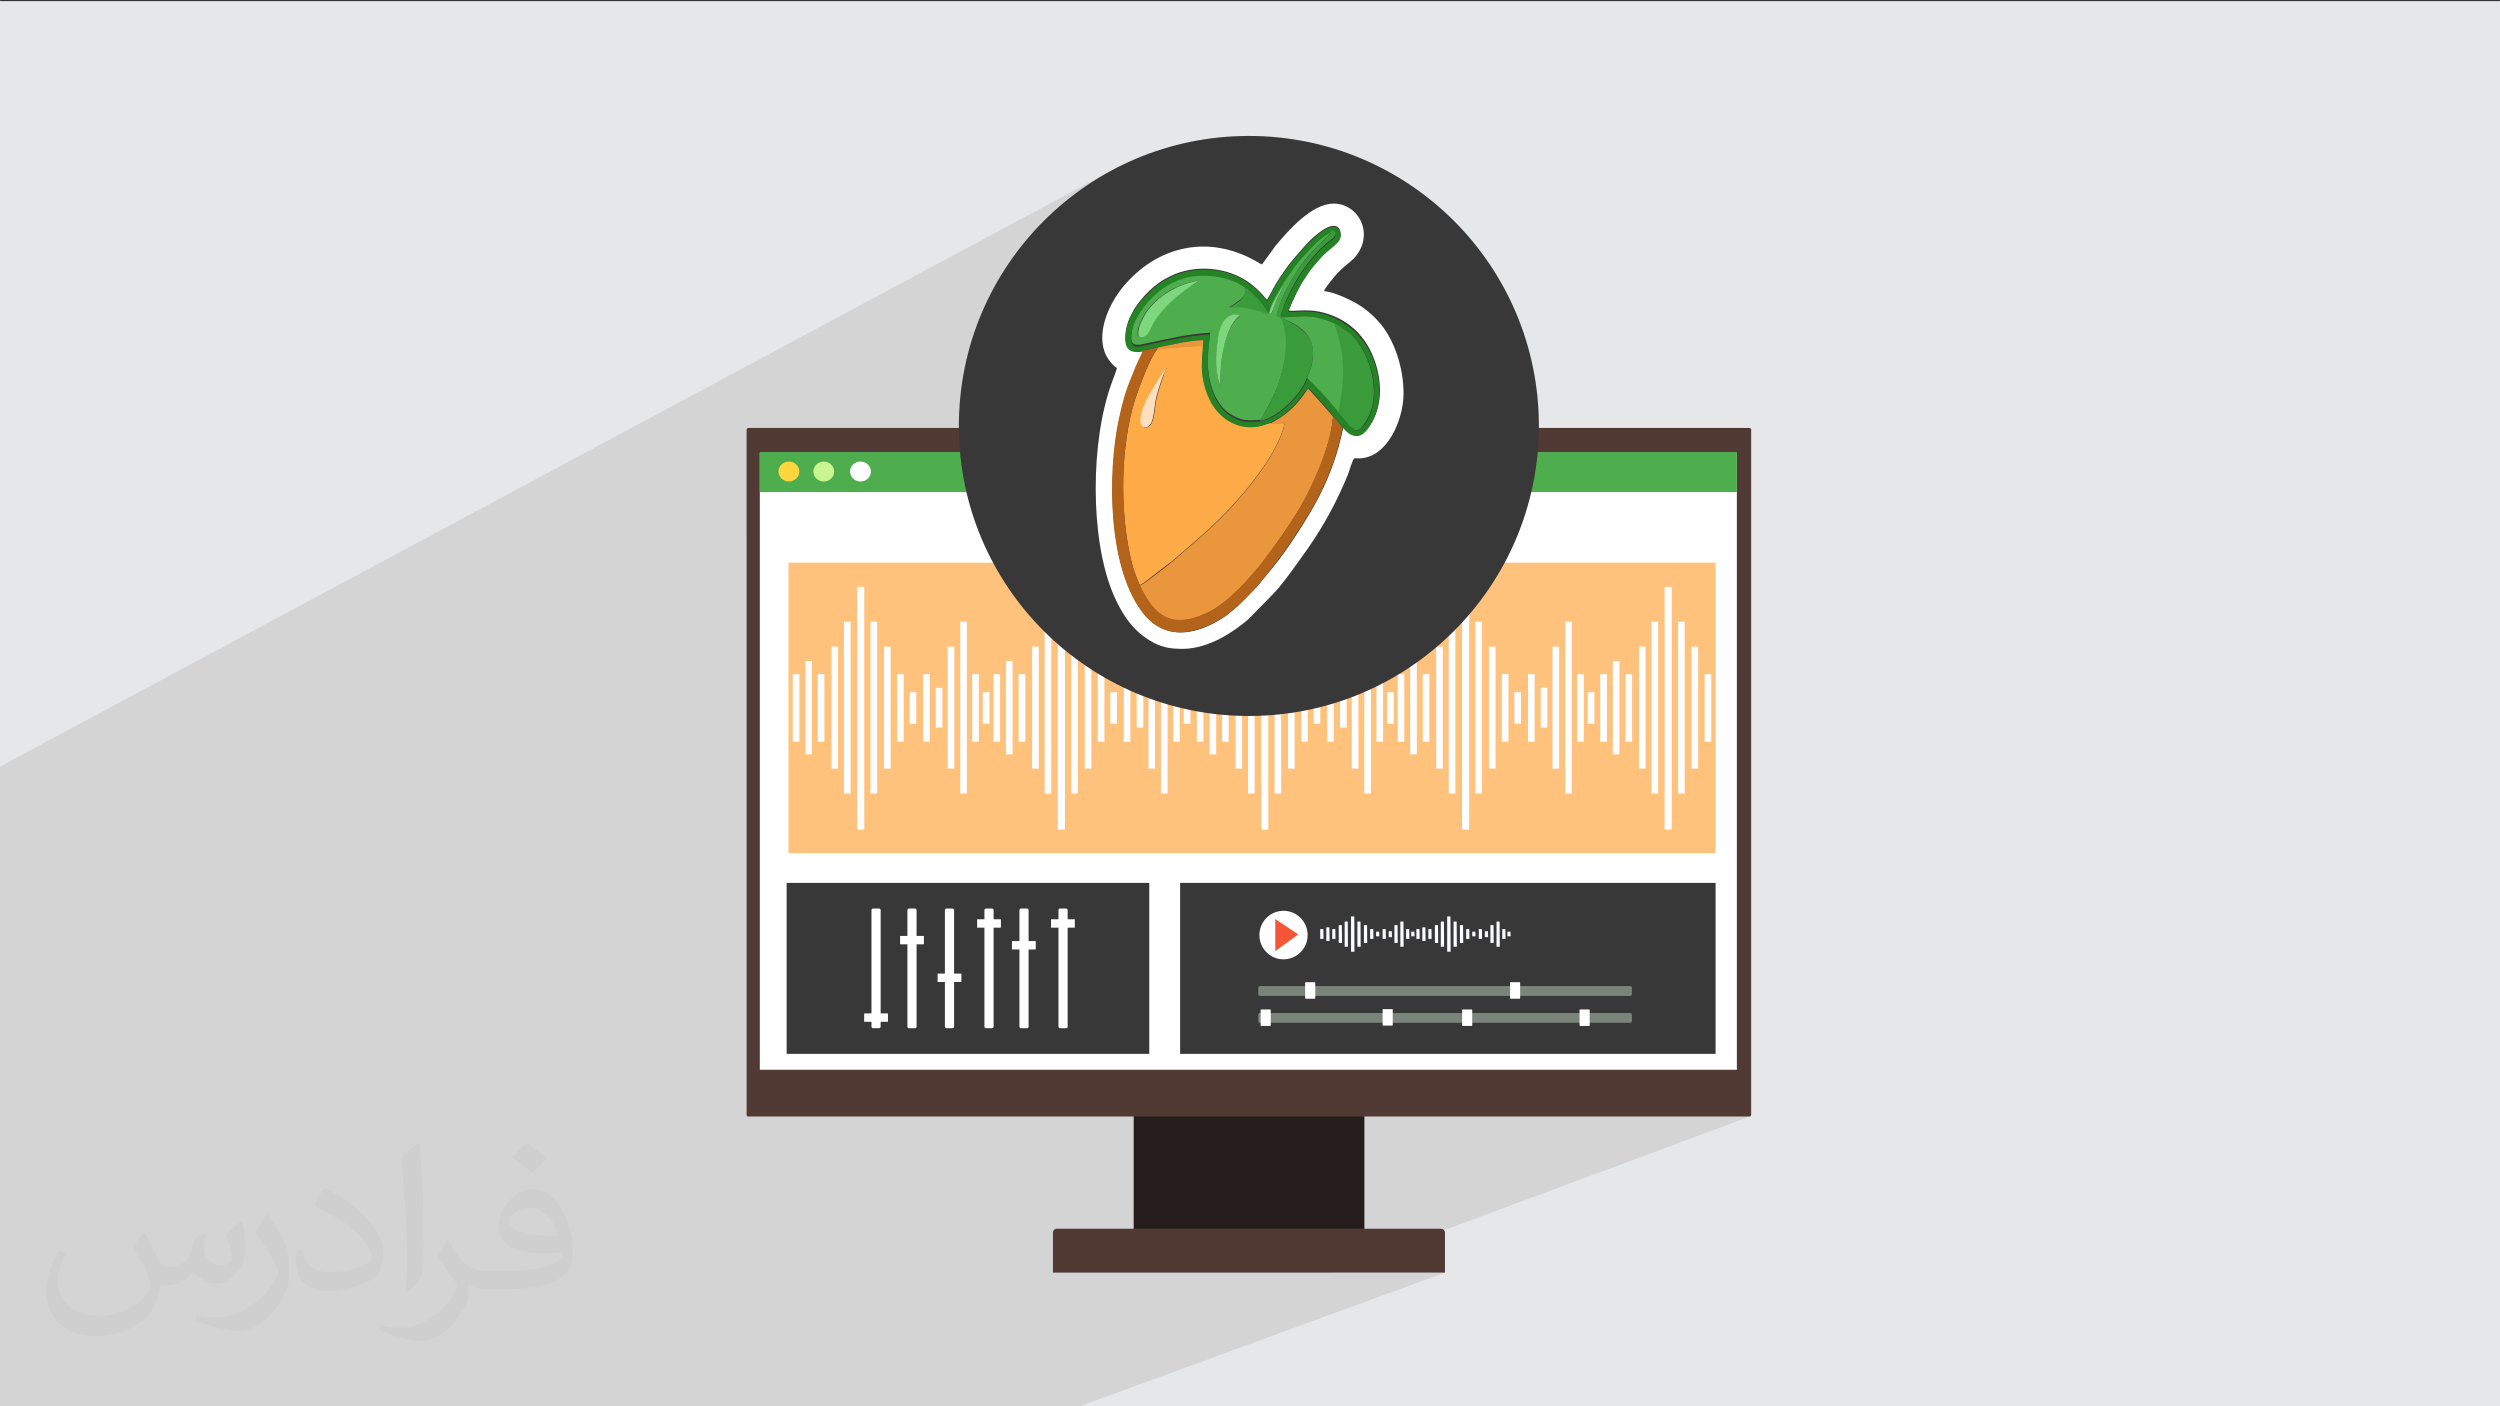 <?xml version="1.0" encoding="UTF-8"?>
<!DOCTYPE svg PUBLIC "-//W3C//DTD SVG 1.1//EN" "http://www.w3.org/Graphics/SVG/1.1/DTD/svg11.dtd">
<!-- Creator: CorelDRAW -->
<svg xmlns="http://www.w3.org/2000/svg" xml:space="preserve" width="3.703in" height="2.083in" version="1.1" style="shape-rendering:geometricPrecision; text-rendering:geometricPrecision; image-rendering:optimizeQuality; fill-rule:evenodd; clip-rule:evenodd"
viewBox="0 0 3703.33 2083.33"
 xmlns:xlink="http://www.w3.org/1999/xlink"
 xmlns:xodm="http://www.corel.com/coreldraw/odm/2003">
 <rect x="0" y="0" width="3703.33" height="2083.33" fill="#333333" stroke="none"/>
 <defs>
  <style type="text/css">
   <![CDATA[
    .fil18 {fill:#258225}
    .fil12 {fill:#383838}
    .fil19 {fill:#3A9B3A}
    .fil16 {fill:#4EAE4E}
    .fil20 {fill:#7DD87D}
    .fil17 {fill:#B4631A}
    .fil0 {fill:#E6E7E8}
    .fil15 {fill:#EA963C}
    .fil14 {fill:#FEAA47}
    .fil21 {fill:#FFDFC0}
    .fil13 {fill:white}
    .fil3 {fill:#251D1B;fill-rule:nonzero}
    .fil11 {fill:#383838;fill-rule:nonzero}
    .fil6 {fill:#4EAE4E;fill-rule:nonzero}
    .fil4 {fill:#513A34;fill-rule:nonzero}
    .fil24 {fill:#7B847B;fill-rule:nonzero}
    .fil8 {fill:#C9F593;fill-rule:nonzero}
    .fil23 {fill:#F55636;fill-rule:nonzero}
    .fil22 {fill:#FAFBFF;fill-rule:nonzero}
    .fil10 {fill:#FEFEFE;fill-rule:nonzero}
    .fil9 {fill:#FFC27D;fill-rule:nonzero}
    .fil7 {fill:#FFD640;fill-rule:nonzero}
    .fil5 {fill:white;fill-rule:nonzero}
    .fil2 {fill:#373435;fill-opacity:0.031}
    .fil1 {fill:#373435;fill-opacity:0.102}
   ]]>
  </style>
 </defs>
 <g id="Layer_x0020_1">
  <polygon class="fil0" points="-4.17,1.67 3704.16,1.67 3704.16,2085 -4.17,2085 "/>
  <polygon class="fil1" points="1432.73,2085 1423.27,2085 1423.26,2085 1042.63,2085 997.11,2085 919.26,2085 898.88,2085 889.46,2085 611.58,2085 97.68,2085 90.07,2085 -4.17,2085 -4.17,1362.42 -4.17,1221.5 -4.17,1220.15 -4.17,1137.75 1645.21,253.25 1627.22,263.59 1609.78,274.77 1592.94,286.75 1576.71,299.5 1561.12,313.01 1546.2,327.23 1531.97,342.15 1518.47,357.74 1505.72,373.98 1493.74,390.82 1482.56,408.25 1472.22,426.24 1462.73,444.77 1454.13,463.8 1446.43,483.31 1439.68,503.27 1433.89,523.66 1429.09,544.45 1425.31,565.61 1422.58,587.11 1420.92,608.93 1420.36,631.04 1420.36,631.41 1420.37,631.78 1420.37,632.15 1420.38,632.52 1420.39,632.89 1420.39,633.26 1420.4,633.63 1420.4,634 1105.89,794.81 1105.89,1651.58 1105.94,1652.08 1106.09,1652.56 1106.33,1652.98 1106.64,1653.36 1107.02,1653.67 1107.44,1653.91 1107.92,1654.06 1108.43,1654.11 1679.33,1654.11 1679.33,1787.77 2021.14,1654.11 2591.57,1654.11 2592.07,1654.06 2592.55,1653.91 1970.28,1885.28 2140.52,1885.28 1595.04,2085 1433.12,2085 "/>
  <path class="fil2" d="M214.37 1825.52c7.08,10.73 11.67,21.04 16.15,32.5 3.33,6.67 5.1,18.96 20.73,18.96 4.58,0 11.15,-1.35 16.98,-4.58 6.56,-3.44 11.56,-8.65 14.17,-16.56l6.25 -21.04 15.21 -7.5 1.04 1.04c-2.08,7.92 -2.6,15.52 -2.6,21.46 0,17.6 15.21,24.27 27.29,24.27 7.08,0 13.44,-3.44 13.44,-9.9 0,-8.33 -3.54,-22.5 -8.13,-35.21 7.08,-7.08 14.17,-14.17 22.29,-19.9l1.25 0.63c3.54,15 5.52,29.79 5.52,39.69 0,9.69 -4.27,20.42 -7.81,27.4 -7.29,13.75 -20.21,24.69 -35.83,24.69 -11.87,0 -25.1,-5.94 -34.17,-16.98l-0.52 0c-8.54,10.63 -21.77,20.21 -42.92,20.21l-6.56 0c-1.04,13.96 -4.06,23.85 -8.65,32.71 -12.6,24.58 -50,41.98 -85.21,41.98 -48.96,0 -73.54,-28.23 -73.54,-65.83 0,-23.23 7.6,-44.79 19.27,-60.1l9.58 3.96c-7.29,13.96 -12.19,27.08 -12.19,40 0,35.21 28.65,51.98 61.67,51.98 30.63,0 68.54,-19.48 75.42,-42.08 -2.6,-24.69 -11.87,-36.25 -26.04,-58.75 4.27,-7.5 9.79,-15 16.67,-23.02l1.25 0 0 0 0 0 -0.01 -0.04 0 0 0 0zm564.69 -132.5c10.31,6.46 20.42,14.06 30.31,22.81 -5.52,7.81 -12.4,14.9 -20.94,21.15 -9.9,-8.02 -19.79,-14.9 -29.9,-22.19 6.87,-7.71 13.65,-15.1 20.52,-21.77l0 0 0 0 0 0 0 0 0 0 0.01 0zm5.31 96.25c-16.67,0 -30.31,10.94 -30.31,19.06 0,17.4 33.33,22.81 73.23,22.6 -5,-20.42 -22.5,-41.67 -42.92,-41.67l0 0.01 0 0 0 0zm-37.4 93.13c21.67,0 40.63,-0.63 55.1,-4.27 16.15,-4.06 29.79,-12.19 29.79,-17.81 0,-1.46 0,-3.23 -0.52,-4.69 -9.06,0.83 -19.48,0.83 -28.54,0.83 -29.37,0 -51.87,-6.67 -60.73,-23.13 -2.19,-4.58 -3.75,-9.69 -3.75,-15.52 0,-15.94 6.87,-31.46 18.96,-42.19 10.1,-8.85 21.25,-14.37 32.6,-14.37 20.52,0 36.87,16.46 48.33,42.4 6.25,14.17 10.52,30.52 10.52,51.15 0,13.75 -3.75,25.31 -12.29,33.85 -15.94,15.42 -45.31,21.25 -90.31,21.25l-20.42 0 0 0 -5.31 0c-11.15,0 -19.17,-1.98 -25.52,-6.87l-1.04 0c0.31,2.6 0.52,5.1 0.52,7.5 0,10.1 -3.33,23.02 -10.1,33.33 -20,29.69 -41.67,42.6 -60.42,42.6 -18.96,0 -42.19,-7.29 -63.13,-16.77l3.75 -7.29c6.77,2.81 16.15,4.69 29.06,4.69 33.85,0 78.33,-32.5 83.85,-64.27 -1.25,-2.6 -3.54,-6.04 -6.77,-9.69 -9.9,-11.77 -16.15,-21.56 -21.98,-31.87 5,-9.9 9.58,-17.81 13.85,-25l1.77 -0.21c14.48,29.48 27.6,46.35 56.87,46.35l4.58 0 0 0 21.25 0 0 0 0 0 0 0 0 0 0 0 0.04 0 0 0 -0 0zm-146.67 31.15c2.5,-13.54 2.71,-28.75 2.71,-42.92l0 -21.04c0,-39.27 -5,-96.35 -9.06,-133.54 7.08,-7.6 16.98,-16.56 24.79,-22.6l2.29 0.63c5.31,46.77 6.56,100.94 6.56,151.04 0,13.13 -0.52,25.94 -1.77,35.31 -0.73,11.87 -7.6,20.83 -22.29,34.58l-3.23 -1.46zm-150.94 -61.98c0.73,18.44 9.79,32.92 41.46,32.92 19.69,0 36.35,-5.1 54.79,-13.85 3.33,-1.46 5.1,-3.44 5.1,-5.1 0,-11.56 -8.85,-26.87 -23.75,-40.83 -14.48,-13.13 -33.65,-24.69 -51.56,-32.4 -6.15,-2.6 -8.13,-5.31 -8.13,-7.92 0,-5.31 7.08,-16.46 12.92,-24.48l1.98 -0.21c20.52,10.73 43.44,26.67 60.42,44.37 15.42,16.35 25,32.92 25,50.94 0,13.33 -4.06,25.83 -10.63,37.5 -22.5,11.35 -46.46,20 -70.21,20 -28.85,0 -48.54,-13.54 -48.54,-45.31 0,-3.44 0,-8.75 1.25,-15.63l9.9 0 0 0 0 0 0 0 0 0 0 0 -0.01 0 0 0 0 0zm-52.19 -52.4l17.92 28.96c6.56,10.73 12.71,22.4 12.71,40.83l0 23.54c0,19.06 -12.19,39.48 -31.87,59.69 -15.42,13.65 -29.06,19.48 -41.67,19.48 -18.75,0 -40.21,-5.83 -65,-16.46l2.81 -7.29c7.81,2.08 16.87,3.85 28.02,3.85 35.63,-0.21 72.08,-26.25 88.75,-58.02 1.98,-3.65 2.71,-7.08 2.71,-9.48 0,-3.65 -1.98,-7.71 -3.54,-11.35 -9.06,-17.08 -19.17,-32.71 -30.31,-47.19 5.83,-9.17 11.67,-18.02 18.02,-26.77l1.46 0.21 0 0 0 0 0 0 0 0 0 0 -0.01 0 0 0 0 0z"/>
  <g id="_2561647070448">
   <rect class="fil3" x="1679.33" y="1629.22" width="341.8" height="227.02"/>
   <path class="fil4" d="M2591.57 634l-1483.15 0c-1.38,0 -2.53,1.15 -2.53,2.53l0 1015.05c0,1.38 1.15,2.53 2.53,2.53l1483.15 0c1.38,0 2.53,-1.15 2.53,-2.53l0 -1015.27c0,-1.38 -1.15,-2.31 -2.53,-2.31z"/>
   <rect class="fil5" x="1125.48" y="670.65" width="1447.43" height="914.09"/>
   <rect class="fil6" x="1125.48" y="669.72" width="1447.43" height="59.23"/>
   <path class="fil7" d="M1184.03 698.53c0,-8.07 -6.91,-14.76 -15.45,-14.76 -8.52,0 -15.43,6.69 -15.43,14.76 0,8.06 6.91,14.75 15.43,14.75 8.52,0 15.45,-6.45 15.45,-14.75z"/>
   <path class="fil8" d="M1235.64 698.53c0,-8.07 -6.91,-14.76 -15.45,-14.76 -8.52,0 -15.43,6.69 -15.43,14.76 0,8.06 6.91,14.75 15.43,14.75 8.53,0 15.45,-6.45 15.45,-14.75z"/>
   <path class="fil5" d="M1290.04 698.53c0,-8.07 -6.91,-14.76 -15.45,-14.76 -8.52,0 -15.43,6.69 -15.43,14.76 0,8.06 6.91,14.75 15.43,14.75 8.53,0 15.45,-6.45 15.45,-14.75z"/>
   <path class="fil4" d="M2134.54 1820.29l-569.07 0c-3.22,0 -5.76,2.54 -5.76,5.76l0 59.22 580.81 0 0 -59.22c0,-3.22 -2.77,-5.76 -6,-5.76l0.02 0 0 0 -0 0z"/>
   <rect class="fil9" x="1167.93" y="833.55" width="1373.4" height="430.35"/>
   <g id="_2145547192480">
    <path class="fil10" d="M1183.83 998.54l-9.29 0c-0.28,0 -0.28,0.93 -0.28,0.93l0 98.65c0,0.93 0.28,0.93 0.28,0.93l9.29 0c0.28,0 0.28,-0.93 0.28,-0.93l0 -98.65c0,-0.93 0,-0.93 -0.28,-0.93z"/>
    <path class="fil10" d="M1220.92 998.54l-9.29 0c-0.28,0 -0.28,0.93 -0.28,0.93l0 98.65c0,0.93 0.28,0.93 0.28,0.93l9.29 0c0.28,0 0.28,-0.93 0.28,-0.93l0 -98.65c0.28,-0.93 0,-0.93 -0.28,-0.93z"/>
    <path class="fil10" d="M1338.39 998.54l-9.27 0c-0.29,0 -0.29,0.93 -0.29,0.93l0 98.65c0,0.93 0.29,0.93 0.29,0.93l9.27 0c0.28,0 0.28,-0.93 0.28,-0.93l0 -98.65c0,-0.93 -0.28,-0.93 -0.28,-0.93z"/>
    <path class="fil10" d="M1449.68 998.54l-9.29 0c-0.28,0 -0.28,0.93 -0.28,0.93l0 98.65c0,0.93 0.28,0.93 0.28,0.93l9.29 0c0.28,0 0.28,-0.93 0.28,-0.93l0 -98.65c0.28,-0.93 0,-0.93 -0.28,-0.93z"/>
    <path class="fil10" d="M1376.89 998.54l-9.28 0c-0.28,0 -0.28,0.93 -0.28,0.93l0 98.65c0,0.93 0.28,0.93 0.28,0.93l9.28 0c0.29,0 0.29,-0.93 0.29,-0.93l0 -98.65c0,-0.93 0,-0.93 -0.29,-0.93z"/>
    <path class="fil10" d="M1395.71 1018.87l-9.29 0c-0.28,0 -0.28,0.93 -0.28,0.93l0 57.17c0,0.93 0.28,0.93 0.28,0.93l9.29 0c0.28,0 0.28,-0.93 0.28,-0.93l0 -57.17c0.28,0 0,-0.93 -0.28,-0.93z"/>
    <path class="fil10" d="M1356.94 1025.31l-9.27 0c-0.28,0 -0.28,0.93 -0.28,0.93l0 45.2c0,0.93 0.28,0.93 0.28,0.93l9.27 0c0.28,0 0.28,-0.93 0.28,-0.93l0 -45.2c0,0 -0.28,-0.93 -0.28,-0.93z"/>
    <path class="fil10" d="M1465.41 1025.31l-9.29 0c-0.28,0 -0.28,0.93 -0.28,0.93l0 45.2c0,0.93 0.28,0.93 0.28,0.93l9.29 0c0.28,0 0.28,-0.93 0.28,-0.93l0 -45.2c0.28,0 0,-0.93 -0.28,-0.93z"/>
    <path class="fil10" d="M1202.37 979.18l-9.28 0c-0.29,0 -0.29,0.93 -0.29,0.93l0 136.47c0,0.93 0.29,0.93 0.29,0.93l9.28 0c0.28,0 0.28,-0.93 0.28,-0.93l0 -136.47c0.29,0 0,-0.93 -0.28,-0.93z"/>
    <path class="fil10" d="M1241.15 957.97l-9.29 0c-0.28,0 -0.28,0.93 -0.28,0.93l0 178.89c0,0.94 0.28,0.94 0.28,0.94l9.29 0c0.28,0 0.28,-0.94 0.28,-0.94l0 -178.89c0,0 -0.28,-0.93 -0.28,-0.93z"/>
    <path class="fil10" d="M1319 957.97l-9.27 0c-0.29,0 -0.29,0.93 -0.29,0.93l0 178.89c0,0.94 0.29,0.94 0.29,0.94l9.27 0c0.28,0 0.28,-0.94 0.28,-0.94l0 -178.89c0,0 0,-0.93 -0.28,-0.93z"/>
    <path class="fil10" d="M1413.42 957.97l-9.29 0c-0.28,0 -0.28,0.93 -0.28,0.93l0 178.89c0,0.94 0.28,0.94 0.28,0.94l9.29 0c0.28,0 0.28,-0.94 0.28,-0.94l0 -178.89c0,0 -0.28,-0.93 -0.28,-0.93z"/>
    <path class="fil10" d="M1259.71 921.07l-9.29 0c-0.28,0 -0.28,0.93 -0.28,0.93l0 252.67c0,0.93 0.28,0.93 0.28,0.93l9.29 0c0.28,0 0.28,-0.93 0.28,-0.93l0 -252.67c0,0 -0.28,-0.93 -0.28,-0.93z"/>
    <path class="fil10" d="M1299.04 921.07l-9.27 0c-0.28,0 -0.28,0.93 -0.28,0.93l0 252.67c0,0.93 0.28,0.93 0.28,0.93l9.27 0c0.28,0 0.28,-0.93 0.28,-0.93l0 -252.67c0,0 -0.28,-0.93 -0.28,-0.93z"/>
    <path class="fil10" d="M1431.98 921.07l-9.27 0c-0.28,0 -0.28,0.93 -0.28,0.93l0 252.67c0,0.93 0.28,0.93 0.28,0.93l9.27 0c0.28,0 0.28,-0.93 0.28,-0.93l0 -252.67c0,0 0,-0.93 -0.28,-0.93z"/>
    <path class="fil10" d="M1279.65 869.44l-9.55 0c-0.28,0 -0.57,0.93 -0.57,1.84l0 355.96c0,0.93 0.28,1.84 0.57,1.84l9.55 0c0.28,0 0.57,-0.93 0.57,-1.84l0 -355.96c-0.28,-0.93 -0.28,-1.84 -0.57,-1.84z"/>
    <path class="fil10" d="M1481.16 998.54l-9.29 0c-0.28,0 -0.28,0.93 -0.28,0.93l0 98.65c0,0.93 0.28,0.93 0.28,0.93l9.29 0c0.28,0 0.28,-0.93 0.28,-0.93l0 -98.65c0.28,-0.93 0,-0.93 -0.28,-0.93z"/>
    <path class="fil10" d="M1518.53 998.54l-9.29 0c-0.28,0 -0.28,0.93 -0.28,0.93l0 98.65c0,0.93 0.28,0.93 0.28,0.93l9.29 0c0.28,0 0.28,-0.93 0.28,-0.93l0 -98.65c0,-0.93 -0.28,-0.93 -0.28,-0.93z"/>
    <path class="fil10" d="M1635.7 998.54l-9.28 0c-0.28,0 -0.28,0.93 -0.28,0.93l0 98.65c0,0.93 0.28,0.93 0.28,0.93l9.28 0c0.29,0 0.29,-0.93 0.29,-0.93l0 -98.65c0,-0.93 0,-0.93 -0.29,-0.93z"/>
    <path class="fil10" d="M1747.28 998.54l-9.27 0c-0.28,0 -0.28,0.93 -0.28,0.93l0 98.65c0,0.93 0.28,0.93 0.28,0.93l9.27 0c0.28,0 0.28,-0.93 0.28,-0.93l0 -98.65c0,-0.93 0,-0.93 -0.28,-0.93z"/>
    <path class="fil10" d="M1674.22 998.54l-9.29 0c-0.28,0 -0.28,0.93 -0.28,0.93l0 98.65c0,0.93 0.28,0.93 0.28,0.93l9.29 0c0.28,0 0.28,-0.93 0.28,-0.93l0 -98.65c0.28,-0.93 0,-0.93 -0.28,-0.93z"/>
    <path class="fil10" d="M1693.32 1018.87l-9.28 0c-0.28,0 -0.28,0.93 -0.28,0.93l0 57.17c0,0.93 0.28,0.93 0.28,0.93l9.28 0c0.29,0 0.29,-0.93 0.29,-0.93l0 -57.17c0,0 -0.29,-0.93 -0.29,-0.93z"/>
    <path class="fil10" d="M1654.26 1025.31l-9.29 0c-0.28,0 -0.28,0.93 -0.28,0.93l0 45.2c0,0.93 0.28,0.93 0.28,0.93l9.29 0c0.28,0 0.28,-0.93 0.28,-0.93l0 -45.2c0,0 0,-0.93 -0.28,-0.93z"/>
    <path class="fil10" d="M1763.02 1025.31l-9.28 0c-0.29,0 -0.29,0.93 -0.29,0.93l0 45.2c0,0.93 0.29,0.93 0.29,0.93l9.28 0c0.28,0 0.28,-0.93 0.28,-0.93l0 -45.2c0,0 0,-0.93 -0.28,-0.93z"/>
    <path class="fil10" d="M1499.69 979.18l-9.27 0c-0.28,0 -0.28,0.93 -0.28,0.93l0 136.47c0,0.93 0.28,0.93 0.28,0.93l9.27 0c0.29,0 0.29,-0.93 0.29,-0.93l0 -136.47c0.28,0 0,-0.93 -0.29,-0.93z"/>
    <path class="fil10" d="M1538.48 957.97l-9.27 0c-0.28,0 -0.28,0.93 -0.28,0.93l0 178.89c0,0.94 0.28,0.94 0.28,0.94l9.27 0c0.28,0 0.28,-0.94 0.28,-0.94l0 -178.89c0,0 0,-0.93 -0.28,-0.93z"/>
    <path class="fil10" d="M1616.33 957.97l-9.28 0c-0.28,0 -0.28,0.93 -0.28,0.93l0 178.89c0,0.94 0.28,0.94 0.28,0.94l9.28 0c0.29,0 0.29,-0.94 0.29,-0.94l0 -178.89c0.28,0 0,-0.93 -0.29,-0.93z"/>
    <path class="fil10" d="M1710.76 957.97l-9.27 0c-0.28,0 -0.28,0.93 -0.28,0.93l0 178.89c0,0.94 0.28,0.94 0.28,0.94l9.27 0c0.28,0 0.28,-0.94 0.28,-0.94l0 -178.89c0,0 0,-0.93 -0.28,-0.93z"/>
    <path class="fil10" d="M1557.04 921.07l-9.29 0c-0.28,0 -0.28,0.93 -0.28,0.93l0 252.67c0,0.93 0.28,0.93 0.28,0.93l9.29 0c0.28,0 0.28,-0.93 0.28,-0.93l0 -252.67c0,0 0,-0.93 -0.28,-0.93z"/>
    <path class="fil10" d="M1596.37 921.07l-9.27 0c-0.28,0 -0.28,0.93 -0.28,0.93l0 252.67c0,0.93 0.28,0.93 0.28,0.93l9.27 0c0.28,0 0.28,-0.93 0.28,-0.93l0 -252.67c0,0 0,-0.93 -0.28,-0.93z"/>
    <path class="fil10" d="M1729.29 921.07l-9.28 0c-0.28,0 -0.28,0.93 -0.28,0.93l0 252.67c0,0.93 0.28,0.93 0.28,0.93l9.28 0c0.29,0 0.29,-0.93 0.29,-0.93l0 -252.67c0.28,0 0,-0.93 -0.29,-0.93z"/>
    <path class="fil10" d="M1576.98 869.44l-9.56 0c-0.29,0 -0.56,0.93 -0.56,1.84l0 355.96c0,0.93 0.28,1.84 0.56,1.84l9.56 0c0.28,0 0.57,-0.93 0.57,-1.84l0 -355.96c0,-0.93 -0.28,-1.84 -0.57,-1.84z"/>
    <path class="fil10" d="M1782.4 998.54l-9.28 0c-0.28,0 -0.28,0.93 -0.28,0.93l0 98.65c0,0.93 0.28,0.93 0.28,0.93l9.28 0c0.29,0 0.29,-0.93 0.29,-0.93l0 -98.65c0.28,-0.93 0,-0.93 -0.29,-0.93z"/>
    <path class="fil10" d="M1819.79 998.54l-9.28 0c-0.28,0 -0.28,0.93 -0.28,0.93l0 98.65c0,0.93 0.28,0.93 0.28,0.93l9.28 0c0.29,0 0.29,-0.93 0.29,-0.93l0 -98.65c0,-0.93 0,-0.93 -0.29,-0.93z"/>
    <path class="fil10" d="M1936.97 998.54l-9.29 0c-0.28,0 -0.28,0.93 -0.28,0.93l0 98.65c0,0.93 0.28,0.93 0.28,0.93l9.29 0c0.28,0 0.28,-0.93 0.28,-0.93l0 -98.65c0,-0.93 0,-0.93 -0.28,-0.93z"/>
    <path class="fil10" d="M2048.54 998.54l-9.29 0c-0.28,0 -0.28,0.93 -0.28,0.93l0 98.65c0,0.93 0.28,0.93 0.28,0.93l9.29 0c0.28,0 0.28,-0.93 0.28,-0.93l0 -98.65c0,-0.93 0,-0.93 -0.28,-0.93z"/>
    <path class="fil10" d="M1975.47 998.54l-9.29 0c-0.28,0 -0.28,0.93 -0.28,0.93l0 98.65c0,0.93 0.28,0.93 0.28,0.93l9.29 0c0.28,0 0.28,-0.93 0.28,-0.93l0 -98.65c0.28,-0.93 0,-0.93 -0.28,-0.93z"/>
    <path class="fil10" d="M1994.57 1018.87l-9.29 0c-0.28,0 -0.28,0.93 -0.28,0.93l0 57.17c0,0.93 0.28,0.93 0.28,0.93l9.29 0c0.28,0 0.28,-0.93 0.28,-0.93l0 -57.17c0,0 0,-0.93 -0.28,-0.93z"/>
    <path class="fil10" d="M1955.51 1025.31l-9.28 0c-0.28,0 -0.28,0.93 -0.28,0.93l0 45.2c0,0.93 0.28,0.93 0.28,0.93l9.28 0c0.29,0 0.29,-0.93 0.29,-0.93l0 -45.2c0.28,0 0,-0.93 -0.29,-0.93z"/>
    <path class="fil10" d="M2064.28 1025.31l-9.28 0c-0.28,0 -0.28,0.93 -0.28,0.93l0 45.2c0,0.93 0.28,0.93 0.28,0.93l9.28 0c0.29,0 0.29,-0.93 0.29,-0.93l0 -45.2c0,0 0,-0.93 -0.29,-0.93z"/>
    <path class="fil10" d="M1801.24 979.18l-9.29 0c-0.28,0 -0.28,0.93 -0.28,0.93l0 136.47c0,0.93 0.28,0.93 0.28,0.93l9.29 0c0.28,0 0.28,-0.93 0.28,-0.93l0 -136.47c0,0 -0.28,-0.93 -0.28,-0.93z"/>
    <path class="fil10" d="M1839.74 957.97l-9.27 0c-0.28,0 -0.28,0.93 -0.28,0.93l0 178.89c0,0.94 0.28,0.94 0.28,0.94l9.27 0c0.28,0 0.28,-0.94 0.28,-0.94l0 -178.89c0,0 0,-0.93 -0.28,-0.93z"/>
    <path class="fil10" d="M1917.57 957.97l-9.29 0c-0.28,0 -0.28,0.93 -0.28,0.93l0 178.89c0,0.94 0.28,0.94 0.28,0.94l9.29 0c0.28,0 0.28,-0.94 0.28,-0.94l0 -178.89c0.28,0 0,-0.93 -0.28,-0.93z"/>
    <path class="fil10" d="M2012 957.97l-9.27 0c-0.29,0 -0.29,0.93 -0.29,0.93l0 178.89c0,0.94 0.29,0.94 0.29,0.94l9.27 0c0.28,0 0.28,-0.94 0.28,-0.94l0 -178.89c0.29,0 0,-0.93 -0.28,-0.93z"/>
    <path class="fil10" d="M1858.29 921.07l-9.28 0c-0.29,0 -0.29,0.93 -0.29,0.93l0 252.67c0,0.93 0.29,0.93 0.29,0.93l9.28 0c0.28,0 0.28,-0.93 0.28,-0.93l0 -252.67c0.29,0 0,-0.93 -0.28,-0.93z"/>
    <path class="fil10" d="M1897.62 921.07l-9.28 0c-0.29,0 -0.29,0.93 -0.29,0.93l0 252.67c0,0.93 0.29,0.93 0.29,0.93l9.28 0c0.28,0 0.28,-0.93 0.28,-0.93l0 -252.67c0.29,0 0,-0.93 -0.28,-0.93z"/>
    <path class="fil10" d="M2030.55 921.07l-9.29 0c-0.28,0 -0.28,0.93 -0.28,0.93l0 252.67c0,0.93 0.28,0.93 0.28,0.93l9.29 0c0.28,0 0.28,-0.93 0.28,-0.93l0 -252.67c0.28,0 0,-0.93 -0.28,-0.93z"/>
    <path class="fil10" d="M1878.23 869.44l-9.56 0c-0.28,0 -0.55,0.93 -0.55,1.84l0 355.96c0,0.93 0.28,1.84 0.55,1.84l9.56 0c0.28,0 0.57,-0.93 0.57,-1.84l0 -355.96c0,-0.93 -0.29,-1.84 -0.57,-1.84z"/>
    <path class="fil10" d="M2380.15 998.54l-9.28 0c-0.29,0 -0.29,0.93 -0.29,0.93l0 98.65c0,0.93 0.29,0.93 0.29,0.93l9.28 0c0.28,0 0.28,-0.93 0.28,-0.93l0 -98.65c0.29,-0.93 0,-0.93 -0.28,-0.93z"/>
    <path class="fil10" d="M2417.52 998.54l-9.28 0c-0.29,0 -0.29,0.93 -0.29,0.93l0 98.65c0,0.93 0.29,0.93 0.29,0.93l9.28 0c0.28,0 0.28,-0.93 0.28,-0.93l0 -98.65c0,-0.93 -0.28,-0.93 -0.28,-0.93z"/>
    <path class="fil10" d="M2534.7 998.54l-9.29 0c-0.28,0 -0.28,0.93 -0.28,0.93l0 98.65c0,0.93 0.28,0.93 0.28,0.93l9.29 0c0.28,0 0.28,-0.93 0.28,-0.93l0 -98.65c0,-0.93 0,-0.93 -0.28,-0.93z"/>
    <path class="fil10" d="M2398.69 979.18l-9.27 0c-0.28,0 -0.28,0.93 -0.28,0.93l0 136.47c0,0.93 0.28,0.93 0.28,0.93l9.27 0c0.28,0 0.28,-0.93 0.28,-0.93l0 -136.47c0.28,0 0,-0.93 -0.28,-0.93z"/>
    <path class="fil10" d="M2437.47 957.97l-9.29 0c-0.28,0 -0.28,0.93 -0.28,0.93l0 178.89c0,0.94 0.28,0.94 0.28,0.94l9.29 0c0.28,0 0.28,-0.94 0.28,-0.94l0 -178.89c0,0 0,-0.93 -0.28,-0.93z"/>
    <path class="fil10" d="M2515.32 957.97l-9.27 0c-0.28,0 -0.28,0.93 -0.28,0.93l0 178.89c0,0.94 0.28,0.94 0.28,0.94l9.27 0c0.28,0 0.28,-0.94 0.28,-0.94l0 -178.89c0.28,0 0,-0.93 -0.28,-0.93z"/>
    <path class="fil10" d="M2456.03 921.07l-9.28 0c-0.29,0 -0.29,0.93 -0.29,0.93l0 252.67c0,0.93 0.29,0.93 0.29,0.93l9.28 0c0.28,0 0.28,-0.93 0.28,-0.93l0 -252.67c0,0 0,-0.93 -0.28,-0.93z"/>
    <path class="fil10" d="M2495.36 921.07l-9.27 0c-0.29,0 -0.29,0.93 -0.29,0.93l0 252.67c0,0.93 0.29,0.93 0.29,0.93l9.27 0c0.28,0 0.28,-0.93 0.28,-0.93l0 -252.67c0,0 0,-0.93 -0.28,-0.93z"/>
    <path class="fil10" d="M2475.96 869.44l-9.54 0c-0.28,0 -0.57,0.93 -0.57,1.84l0 355.96c0,0.93 0.29,1.84 0.57,1.84l9.54 0c0.28,0 0.57,-0.93 0.57,-1.84l0 -355.96c0,-0.93 -0.29,-1.84 -0.57,-1.84z"/>
    <path class="fil10" d="M2080.02 998.54l-9.27 0c-0.28,0 -0.28,0.93 -0.28,0.93l0 98.65c0,0.93 0.28,0.93 0.28,0.93l9.27 0c0.28,0 0.28,-0.93 0.28,-0.93l0 -98.65c0,-0.93 0,-0.93 -0.28,-0.93z"/>
    <path class="fil10" d="M2117.1 998.54l-9.27 0c-0.28,0 -0.28,0.93 -0.28,0.93l0 98.65c0,0.93 0.28,0.93 0.28,0.93l9.27 0c0.28,0 0.28,-0.93 0.28,-0.93l0 -98.65c0.28,-0.93 0,-0.93 -0.28,-0.93z"/>
    <path class="fil10" d="M2234.31 998.54l-9.29 0c-0.28,0 -0.28,0.93 -0.28,0.93l0 98.65c0,0.93 0.28,0.93 0.28,0.93l9.29 0c0.28,0 0.28,-0.93 0.28,-0.93l0 -98.65c0.28,-0.93 0,-0.93 -0.28,-0.93z"/>
    <path class="fil10" d="M2345.87 998.54l-9.29 0c-0.28,0 -0.28,0.93 -0.28,0.93l0 98.65c0,0.93 0.28,0.93 0.28,0.93l9.29 0c0.28,0 0.28,-0.93 0.28,-0.93l0 -98.65c0.28,-0.93 0,-0.93 -0.28,-0.93z"/>
    <path class="fil10" d="M2273.08 998.54l-9.28 0c-0.29,0 -0.29,0.93 -0.29,0.93l0 98.65c0,0.93 0.29,0.93 0.29,0.93l9.28 0c0.28,0 0.28,-0.93 0.28,-0.93l0 -98.65c0,-0.93 -0.28,-0.93 -0.28,-0.93z"/>
    <path class="fil10" d="M2291.91 1018.87l-9.29 0c-0.28,0 -0.28,0.93 -0.28,0.93l0 57.17c0,0.93 0.28,0.93 0.28,0.93l9.29 0c0.28,0 0.28,-0.93 0.28,-0.93l0 -57.17c0.28,0 0,-0.93 -0.28,-0.93z"/>
    <path class="fil10" d="M2252.83 1025.31l-9.28 0c-0.28,0 -0.28,0.93 -0.28,0.93l0 45.2c0,0.93 0.28,0.93 0.28,0.93l9.28 0c0.29,0 0.29,-0.93 0.29,-0.93l0 -45.2c0.28,0 0,-0.93 -0.29,-0.93z"/>
    <path class="fil10" d="M2361.59 1025.31l-9.29 0c-0.28,0 -0.28,0.93 -0.28,0.93l0 45.2c0,0.93 0.28,0.93 0.28,0.93l9.29 0c0.28,0 0.28,-0.93 0.28,-0.93l0 -45.2c0.28,0 0,-0.93 -0.28,-0.93z"/>
    <path class="fil10" d="M2098.54 979.18l-9.28 0c-0.28,0 -0.28,0.93 -0.28,0.93l0 136.47c0,0.93 0.28,0.93 0.28,0.93l9.28 0c0.29,0 0.29,-0.93 0.29,-0.93l0 -136.47c0,0 0,-0.93 -0.29,-0.93z"/>
    <path class="fil10" d="M2137.05 957.97l-9.28 0c-0.29,0 -0.29,0.93 -0.29,0.93l0 178.89c0,0.94 0.29,0.94 0.29,0.94l9.28 0c0.28,0 0.28,-0.94 0.28,-0.94l0 -178.89c0.29,0 0,-0.93 -0.28,-0.93z"/>
    <path class="fil10" d="M2215.18 957.97l-9.28 0c-0.29,0 -0.29,0.93 -0.29,0.93l0 178.89c0,0.94 0.29,0.94 0.29,0.94l9.28 0c0.28,0 0.28,-0.94 0.28,-0.94l0 -178.89c0,0 -0.28,-0.93 -0.28,-0.93z"/>
    <path class="fil10" d="M2309.33 957.97l-9.28 0c-0.28,0 -0.28,0.93 -0.28,0.93l0 178.89c0,0.94 0.28,0.94 0.28,0.94l9.28 0c0.29,0 0.29,-0.94 0.29,-0.94l0 -178.89c0.28,0 0,-0.93 -0.29,-0.93z"/>
    <path class="fil10" d="M2155.61 921.07l-9.27 0c-0.28,0 -0.28,0.93 -0.28,0.93l0 252.67c0,0.93 0.28,0.93 0.28,0.93l9.27 0c0.28,0 0.28,-0.93 0.28,-0.93l0 -252.67c0.28,0 0,-0.93 -0.28,-0.93z"/>
    <path class="fil10" d="M2194.95 921.07l-9.28 0c-0.28,0 -0.28,0.93 -0.28,0.93l0 252.67c0,0.93 0.28,0.93 0.28,0.93l9.28 0c0.29,0 0.29,-0.93 0.29,-0.93l0 -252.67c0.28,0 0,-0.93 -0.29,-0.93z"/>
    <path class="fil10" d="M2328.16 921.07l-9.29 0c-0.28,0 -0.28,0.93 -0.28,0.93l0 252.67c0,0.93 0.28,0.93 0.28,0.93l9.29 0c0.28,0 0.28,-0.93 0.28,-0.93l0 -252.67c0,0 -0.28,-0.93 -0.28,-0.93z"/>
    <path class="fil10" d="M2175.85 869.44l-9.56 0c-0.28,0 -0.55,0.93 -0.55,1.84l0 355.96c0,0.93 0.28,1.84 0.55,1.84l9.56 0c0.28,0 0.57,-0.93 0.57,-1.84l0 -355.96c-0.29,-0.93 -0.57,-1.84 -0.57,-1.84z"/>
   </g>
   <rect class="fil11" x="1165.22" y="1307.93" width="537.23" height="253.3"/>
   <g id="_2144352639456">
    <path class="fil10" d="M1579.22 1345.96l-8.98 0c-1.15,0 -2.31,0.91 -2.31,2.31l0 172.63c0,1.15 0.93,2.31 2.31,2.31l8.98 0c1.15,0 2.31,-0.91 2.31,-2.31l0 -172.63c-0.23,-1.38 -1.15,-2.31 -2.31,-2.31z"/>
    <path class="fil5" d="M1591.67 1374.3l-34.34 0c-0.24,0 -0.46,-0.23 -0.46,-0.46l0 -11.53c0,-0.24 0.24,-0.46 0.46,-0.46l34.34 0c0.23,0 0.45,0.24 0.45,0.46l0 11.53c0.23,0.23 0,0.46 -0.45,0.46z"/>
    <path class="fil10" d="M1469.52 1345.96l-8.99 0c-1.15,0 -2.31,0.91 -2.31,2.31l0 172.63c0,1.15 0.91,2.31 2.31,2.31l8.99 0c1.15,0 2.31,-0.91 2.31,-2.31l0 -172.63c0,-1.38 -0.92,-2.31 -2.31,-2.31z"/>
    <path class="fil5" d="M1482.19 1374.3l-34.34 0c-0.23,0 -0.46,-0.23 -0.46,-0.46l0 -11.53c0,-0.24 0.23,-0.46 0.46,-0.46l34.34 0c0.23,0 0.46,0.24 0.46,0.46l0 11.53c0,0.23 -0.23,0.46 -0.46,0.46z"/>
    <path class="fil10" d="M1410.97 1345.96l-8.98 0c-1.15,0 -2.31,0.91 -2.31,2.31l0 172.63c0,1.15 0.91,2.31 2.31,2.31l8.98 0c1.15,0 2.31,-0.91 2.31,-2.31l0 -172.63c0,-1.38 -1.15,-2.31 -2.31,-2.31z"/>
    <path class="fil5" d="M1423.66 1454.73l-34.34 0c-0.23,0 -0.46,-0.23 -0.46,-0.46l0 -11.53c0,-0.23 0.23,-0.46 0.46,-0.46l34.34 0c0.23,0 0.46,0.23 0.46,0.46l0 11.53c0,0.23 -0.23,0.46 -0.46,0.46z"/>
    <path class="fil10" d="M1355.43 1345.96l-8.99 0c-1.15,0 -2.31,0.91 -2.31,2.31l0 172.63c0,1.15 0.91,2.31 2.31,2.31l8.99 0c1.15,0 2.31,-0.91 2.31,-2.31l0 -172.63c-0.23,-1.38 -1.15,-2.31 -2.31,-2.31z"/>
    <path class="fil5" d="M1368.1 1398.95l-34.34 0c-0.23,0 -0.46,-0.24 -0.46,-0.45l0 -11.53c0,-0.24 0.23,-0.46 0.46,-0.46l34.34 0c0.24,0 0.46,0.23 0.46,0.46l0 11.53c0,0.23 -0.23,0.45 -0.46,0.45z"/>
    <path class="fil10" d="M1302.19 1345.96l-8.98 0c-1.15,0 -2.31,0.91 -2.31,2.31l0 172.63c0,1.15 0.91,2.31 2.31,2.31l8.98 0c1.15,0 2.31,-0.91 2.31,-2.31l0 -172.63c0,-1.38 -0.91,-2.31 -2.31,-2.31z"/>
    <path class="fil5" d="M1314.86 1513.74l-34.34 0c-0.23,0 -0.46,-0.23 -0.46,-0.46l0 -11.53c0,-0.23 0.23,-0.46 0.46,-0.46l34.34 0c0.24,0 0.46,0.23 0.46,0.46l0 11.53c0.23,0.23 0,0.46 -0.46,0.46z"/>
    <path class="fil10" d="M1521.38 1345.96l-8.99 0c-1.15,0 -2.31,0.91 -2.31,2.31l0 172.63c0,1.15 0.93,2.31 2.31,2.31l8.99 0c1.15,0 2.31,-0.91 2.31,-2.31l0 -172.63c-0.23,-1.38 -1.15,-2.31 -2.31,-2.31z"/>
    <path class="fil5" d="M1533.82 1406.57l-34.34 0c-0.23,0 -0.46,-0.23 -0.46,-0.45l0 -11.53c0,-0.23 0.23,-0.46 0.46,-0.46l34.34 0c0.24,0 0.46,0.23 0.46,0.46l0 11.53c0.23,0.23 0,0.45 -0.46,0.45z"/>
   </g>
   <g id="_2144352639408">
    <circle class="fil12" cx="1850" cy="631.03" r="429.64"/>
    <g>
     <path class="fil13" d="M1989.84 633.56c-8.42,39.59 -19.37,69.92 -36.22,102.78 -15.16,29.49 -47.17,79.19 -68.24,104.47 -8.43,10.11 -15.17,18.53 -23.6,28.64 -6.73,6.74 -23.59,24.43 -30.33,30.33 -5.06,4.22 -8.43,6.73 -14.33,11.8 -38.75,26.96 -86.77,40.44 -121.31,-0.83 -54.75,-65.72 -54.75,-208.93 -37.91,-288.96 4.2,-18.53 9.27,-37.06 15.17,-53.92 3.37,-8.42 6.74,-16.84 10.11,-25.27l10.94 -23.6c-19.38,3.37 -27.8,-2.53 -26.96,-22.75 0.84,-15.17 6.74,-26.96 12.63,-37.91 12.64,-19.39 30.33,-37.92 53.08,-48.86 37.06,-18.53 85.92,-14.31 118.78,10.11 18.53,14.33 21.06,21.06 25.27,24.43 5.9,-9.27 9.27,-18.53 19.39,-33.69 15.17,-22.75 20.22,-26.96 35.39,-44.64 5.06,-5.89 13.47,-14.33 20.22,-19.39 32,-26.11 37.06,-1.69 32.86,6.73 -3.37,6.74 -17.69,16 -26.96,26.11l-11.8 13.48c-4.2,5.06 -7.58,10.11 -10.94,15.17 -10.11,15.16 -19.38,35.39 -26.11,52.22 8.42,1.69 23.59,-2.53 45.5,1.69 36.22,7.59 64.87,30.33 79.19,65.72 12.63,29.49 16,69.08 -1.68,98.57 -5.89,10.11 -15.17,22.75 -28.64,16.86 -5.89,-2.53 -10.11,-8.43 -13.48,-10.95l0 0 0 1.69 0 -0.02 0 0 -0 0zm-28.64 -202.19c1.69,-5.06 11.8,-16.84 15.16,-21.06 14.33,-17.69 27.8,-22.75 35.39,-35.39 21.91,-32.86 -0.83,-73.3 -36.22,-73.3 -32.86,0 -67.39,40.44 -85.92,62.35l-20.22 27.8c-2.53,-0.84 -5.9,-3.37 -9.27,-5.06 -69.92,-39.59 -145.74,-22.75 -196.29,37.92 -21.06,25.27 -42.13,70.77 -24.43,103.61 3.37,5.89 10.11,14.33 15.16,16.85 -0.83,4.2 -5.06,14.31 -6.73,19.38 -32.86,86.78 -33.7,234.19 1.69,316.76 5.06,11.8 12.64,26.11 19.38,35.39 10.95,15.17 23.59,26.96 41.28,36.22 13.47,6.73 26.11,8.42 41.28,8.42 39.59,0 77.5,-26.11 98.57,-44.66l37.06 -37.91c13.47,-13.47 39.59,-51.39 50.55,-66.55 24.42,-35.39 42.13,-68.24 58.96,-108.68 2.53,-6.74 5.89,-19.39 9.27,-24.44l6.73 0c42.96,0 66.55,-58.13 66.55,-96.04 0,-39.59 -14.33,-79.19 -33.69,-102.78 -9.27,-10.95 -21.06,-21.9 -35.39,-30.33 -11.8,-6.73 -31.17,-16 -47.19,-18.53l0 0 -1.69 0 -0.01 0 0 0 0 0.01z"/>
     <path class="fil14" d="M1727.85 545.11c-0.84,3.37 -3.37,7.58 -4.22,11.8 -4.22,11.8 -8.42,23.59 -10.94,36.22 -2.53,13.48 -2.53,32.02 -10.11,37.92 -2.53,2.53 -7.59,4.22 -10.11,0 -12.63,-16.84 29.49,-76.66 36.22,-85.92l-0.84 0 0 -0.02 0 0 -0 0zm-14.33 -26.96c-10.94,14.31 -25.27,53.06 -32.02,73.28 -21.9,69.92 -22.75,164.28 -6.73,235.05 1.69,6.73 3.37,14.31 5.89,21.06 2.53,6.73 5.06,13.47 7.59,19.37 5.06,-1.67 41.28,-31.17 48.86,-36.22l37.91 -32.85c20.22,-17.69 39.59,-36.22 57.3,-56.44 26.96,-29.49 63.19,-78.35 70.77,-114.57l-22.75 0c-2.53,0 -8.42,2.53 -10.94,3.37 -26.96,6.74 -53.92,-4.2 -69.08,-26.11 -7.59,-10.11 -13.48,-24.43 -16.84,-39.59 -4.22,-20.22 -2.53,-32.02 -0.84,-52.23 -11.8,0 -23.59,0.84 -35.39,1.69 -10.11,0.84 -22.75,1.69 -32.85,3.37l0 0 -0.84 0.84 -0.03 0.01 0 0 -0 -0z"/>
     <path class="fil15" d="M1880.33 627.67l22.75 0c-7.58,36.22 -43.8,85.08 -70.77,114.57 -17.69,20.22 -37.06,38.75 -57.29,56.44l-37.91 32.86c-6.74,5.89 -43.8,34.53 -48.86,36.22 20.22,41.28 42.96,66.56 98.57,41.28 9.27,-4.2 16.84,-10.11 24.43,-15.17 10.11,-7.59 13.47,-10.94 21.06,-18.53 10.11,-9.27 29.49,-31.17 37.91,-42.13 22.75,-31.17 45.49,-61.5 64.02,-96.05 17.69,-34.53 37.06,-79.19 40.43,-119.63 -1.68,-3.37 -34.54,-39.59 -37.06,-42.13 -11.8,18.53 -22.75,30.33 -40.44,42.97 -6.73,4.22 -16,9.27 -17.69,10.11l0 0 0.84 -0.84 0.02 0.02 0 0 -0 -0z"/>
     <path class="fil16" d="M1807.04 572.07c-5.89,-21.06 -6.74,-44.64 -3.37,-66.55 2.53,-15.17 6.73,-37.92 25.27,-38.75 0.84,0 3.37,0 4.22,0 0,0 0.84,0 1.69,0.83 1.69,0.84 0.84,0 1.69,0.84 -17.69,12.64 -26.13,48.86 -27.8,72.45l-1.69 32.02 0 -0.84 -0.02 0zm73.28 -108.67c0.84,-8.43 16.86,-36.22 21.06,-41.28 -2.53,6.73 -6.73,14.33 -10.11,21.06 -1.69,4.2 -3.37,7.59 -4.22,11.8 -3.37,8.43 -1.67,10.11 -6.73,8.43l0 0 0 0zm-194.61 34.53c-2.53,-10.94 5.89,-25.27 10.11,-32.86 5.06,-8.42 13.47,-16.84 20.22,-22.75 9.27,-6.73 15.17,-11.8 26.96,-16.84 8.42,-4.22 22.75,-8.42 32.85,-10.11 -3.37,3.37 -8.43,5.89 -12.63,8.42 -21.06,14.33 -42.13,32.86 -55.6,54.76 -5.06,8.42 -9.27,25.27 -22.75,19.38l0 0 0.83 0 0 0 0 0 0 -0zm193.77 -35.39l-0.84 0.84c-4.22,-0.84 -9.27,-2.53 -13.47,-4.2 -16.86,-5.06 -26.96,-6.74 -44.66,-4.22 2.53,-1.69 6.74,-3.37 9.27,-5.89 2.53,-1.67 5.89,-4.2 8.43,-5.89 1.68,-1.69 5.06,-5.06 5.9,-8.42 2.53,-5.06 0.83,-7.59 -0.84,-11.8 -20.22,-16 -58.13,-21.06 -85.08,-14.33 -26.96,6.74 -47.19,22.75 -63.19,42.96 -6.73,7.59 -15.17,21.91 -17.69,34.54 -6.74,31.17 7.59,25.27 23.59,21.91 35.39,-6.73 52.23,-12.64 91.83,-15.17 -2.53,18.53 -4.22,30.33 -3.37,49.71 0.84,15.17 4.22,30.33 10.11,42.96 5.9,12.63 14.33,22.75 24.44,28.64 15.17,9.27 25.27,9.27 43.8,7.59l9.27 -16.86c16.84,-28.64 29.49,-67.39 28.64,-101.1 0,-7.59 -1.69,-15.17 -3.37,-22.75 -4.22,-16 -4.22,-10.11 -10.94,-14.33 1.69,-9.27 10.11,-30.33 14.33,-37.91 9.27,-17.69 17.69,-32.02 30.33,-47.17l5.9 -6.74c6.74,-8.43 24.43,-23.59 28.64,-29.49 0.84,-0.84 0.84,-0.84 1.69,-1.69 0,-1.67 0.84,-0.83 -0.84,-1.67 -13.47,8.42 -17.69,12.63 -28.64,23.59l-12.63 13.47c-4.2,5.06 -7.59,9.27 -11.8,14.33 -10.11,12.64 -37.06,52.23 -37.92,67.39l0 0 -0.83 1.67 -0.04 0.05 0 0 0.01 0z"/>
     <path class="fil17" d="M1693.3 518.99l-10.94 23.6c-3.37,8.42 -6.73,16.84 -10.11,25.27 -6.73,16.85 -10.94,34.55 -15.17,53.92 -16.84,80.03 -16.84,222.4 37.92,288.95 34.53,41.28 82.56,26.96 121.31,0.84 6.73,-4.22 9.27,-7.58 14.31,-11.8 6.74,-5.06 23.59,-22.75 30.33,-30.33 8.43,-9.27 15.17,-17.69 23.6,-28.64 21.06,-26.11 53.08,-74.97 68.24,-104.46 16.84,-32.86 27.8,-62.35 36.22,-102.78l-3.37 -4.22c-1.68,-1.67 -2.53,-2.53 -3.37,-4.2 -2.53,-2.53 -4.22,-5.89 -7.59,-8.42 -3.37,40.44 -22.75,85.08 -40.43,119.63 -18.53,34.54 -41.28,65.72 -64.03,96.05 -8.42,10.94 -27.8,33.69 -37.91,42.13 -8.42,7.59 -10.94,10.94 -21.06,18.53 -7.58,5.89 -15.17,11.8 -24.43,15.17 -55.6,25.27 -78.35,0 -98.57,-41.28 -2.53,-5.89 -5.06,-12.64 -7.59,-19.39 -2.53,-6.74 -4.2,-14.33 -5.89,-21.06 -16,-71.61 -15.17,-165.96 6.73,-235.04 6.74,-21.06 21.06,-58.97 32.02,-73.3 0.84,-1.69 0.84,-2.53 1.69,-3.37l-21.91 4.22 0 0 0 0 -0.02 -0.02z"/>
     <path class="fil18" d="M1898.86 470.13c14.33,0 27.8,-2.53 42.96,-0.84 10.94,0.84 26.11,5.06 34.55,10.11 7.59,2.53 16.84,10.11 22.75,14.33 20.22,15.17 33.69,48.86 36.22,75.82 1.68,24.43 -2.53,43.8 -13.47,58.97 -7.59,10.11 -11.8,13.48 -21.91,3.37l-16.84 -20.22c-1.69,-2.53 -3.37,-4.2 -5.06,-6.73l-5.89 -6.73c-1.69,-1.69 -1.69,-1.69 -2.53,-3.37l-20.22 -21.91c-3.36,-4.2 -10.11,-9.27 -11.8,-11.8 -1.69,0.84 0,0 -1.69,1.69l-1.67 4.22c-11.8,22.75 -41.28,52.22 -66.56,57.29 -18.53,1.69 -29.49,1.69 -43.8,-7.58 -10.11,-5.89 -18.53,-16 -24.43,-28.65 -5.89,-12.64 -9.27,-27.8 -10.11,-42.96 -0.83,-19.38 0.84,-31.17 3.37,-49.7 -39.59,2.53 -56.44,8.42 -91.82,15.17 -16,3.37 -30.33,9.27 -23.6,-21.9 2.53,-12.64 11.8,-26.96 17.69,-34.55 16,-20.22 36.22,-36.22 63.19,-42.97 26.96,-6.73 64.03,-0.83 85.08,14.33 5.9,2.53 16.84,12.64 20.22,16.84 2.53,2.53 5.89,6.74 8.42,10.11 1.69,2.53 5.89,9.27 7.59,10.94 1.69,-15.16 28.64,-54.75 37.91,-67.41 4.22,-5.06 7.58,-10.11 11.8,-14.31l12.63 -13.47c10.11,-10.94 15.17,-15.17 28.64,-23.6 5.06,-3.37 8.43,0 7.59,4.22 -0.84,4.22 -3.37,5.89 -5.89,7.58 -25.27,18.53 -46.33,48.86 -60.66,76.66 -5.06,10.11 -10.95,21.9 -13.48,33.7 -0.84,2.53 -1.67,4.22 0.84,5.06l0 0 0 -1.67 -0.02 -0.04 0 0 0 0.01zm-205.56 48.86l21.91 -4.2c21.06,-4.22 44.64,-10.11 67.39,-10.94l-0.83 9.27c-0.84,20.22 -3.37,32.02 0.83,52.22 3.37,15.17 9.27,29.49 16.84,39.59 16,21.91 42.13,32.86 69.08,26.11 3.37,-0.84 9.27,-3.37 10.95,-3.37 0.83,-0.84 10.94,-5.89 17.69,-10.11 17.69,-12.63 27.8,-25.27 40.44,-42.95 3.37,2.53 36.22,37.91 37.06,42.13 2.53,2.53 5.06,5.06 7.59,8.43 1.69,1.69 2.53,2.53 3.37,4.2l3.37 4.22c3.37,2.53 6.73,8.42 13.47,10.94 14.31,5.89 22.75,-6.73 28.64,-16.84 17.69,-29.49 14.31,-69.92 1.69,-98.57 -15.17,-35.39 -42.97,-57.29 -79.19,-65.71 -21.9,-4.2 -37.06,0 -45.5,-1.69 6.73,-16.84 16,-37.06 26.96,-52.22 3.37,-5.89 7.58,-10.94 10.94,-15.17l11.8 -13.47c9.27,-10.11 24.43,-19.39 26.96,-26.11 4.22,-8.43 -1.69,-32.86 -32.86,-6.74 -6.74,5.89 -15.17,13.47 -20.22,19.39 -15.17,17.69 -20.22,21.91 -35.39,44.65 -10.11,15.17 -13.48,25.27 -19.39,33.7 -4.2,-3.37 -6.73,-10.94 -25.27,-24.43 -32.86,-25.27 -81.72,-28.64 -118.78,-10.11 -21.91,10.95 -40.44,29.49 -53.08,48.86 -6.73,10.11 -11.8,22.75 -12.63,37.91 -1.69,20.22 7.58,26.13 26.96,22.75l0 0 -0.84 -1.69 0.03 -0.04 0 0 0 0z"/>
     <path class="fil19" d="M1970.47 343.76c1.69,0.83 0.83,0 0.83,1.69 0,0.84 0,0.84 -1.69,1.69 -5.06,5.9 -22.75,21.06 -28.64,29.49l-5.89 6.73c-13.48,15.17 -21.06,29.49 -30.33,47.17 -4.22,7.59 -12.64,28.65 -14.33,37.91 6.74,4.2 6.74,-1.69 10.94,14.31 1.69,6.74 3.37,15.16 3.37,22.75 0.84,33.7 -11.8,72.46 -28.64,101.1l-9.27 16.84c25.27,-5.06 54.76,-33.7 66.56,-57.29l1.69 -4.2c0.84,-1.69 0,-0.84 1.69,-1.69 -0.83,-2.53 0,-3.37 1.68,-5.9 6.74,-16 10.11,-37.91 1.69,-52.22 -7.58,-12.64 -22.75,-22.75 -36.22,-28.64 -6.73,-2.53 -5.06,-1.69 -5.06,-3.37 -2.53,0 -1.67,-2.53 -0.84,-5.06 3.37,-11.8 8.43,-23.59 13.48,-33.69 14.33,-27.8 35.39,-58.13 60.66,-76.66 2.53,-1.69 5.06,-4.22 5.89,-7.59 0.84,-3.37 -2.53,-7.58 -7.58,-4.22l0 0 0 0.84 0.02 0z"/>
     <path class="fil16" d="M1898.86 470.13c0,1.69 -1.68,0.83 5.06,3.36 13.48,5.06 29.49,15.17 36.22,28.64 8.43,15.17 5.06,37.06 -1.69,52.22 -1.68,3.37 -2.53,4.2 -1.68,5.89 1.68,2.53 7.59,7.59 11.8,11.8l20.22 21.91c1.69,1.69 1.69,1.69 2.53,3.37l5.89 6.73c1.68,2.53 3.37,4.22 5.06,6.73 2.53,0 1.69,0 2.53,-3.37 0,-0.84 0.84,-3.37 0.84,-4.22 0.83,-2.53 0.83,-5.06 1.69,-7.59 7.59,-41.28 5.89,-78.35 -10.11,-116.26 -8.43,-4.2 -23.6,-9.27 -34.55,-10.11 -14.33,-1.69 -28.64,0.84 -42.96,0.84l-0.84 0 -0.01 0.05 0 0 0 -0z"/>
     <path class="fil19" d="M1982.27 610.81l16.86 20.22c10.11,10.11 15.16,7.58 21.89,-3.37 10.95,-15.17 16,-34.55 13.48,-58.97 -2.53,-26.96 -16,-59.82 -36.22,-75.82 -5.89,-4.2 -15.17,-11.8 -22.75,-14.33 16,38.76 16.85,74.98 10.11,116.26 -0.84,2.53 -0.84,5.06 -1.69,7.59 0,0.84 -0.84,3.37 -0.84,4.22 -0.84,2.53 0,3.37 -2.53,3.37l0 0 1.69 0.84 0 -0.02 0 0 0 0.01z"/>
     <path class="fil20" d="M1685.73 497.93c13.48,6.73 17.69,-10.11 22.75,-19.38 13.47,-21.91 34.55,-40.44 55.6,-54.76 4.22,-3.37 9.27,-5.89 12.64,-8.42 -10.11,1.69 -24.43,5.89 -32.86,10.11 -11.8,5.89 -18.53,10.11 -26.96,16.84 -6.73,5.89 -15.17,14.33 -20.22,22.75 -4.2,7.58 -12.63,21.91 -10.11,32.86l0 0 -0.84 0 0 0 0 0 0 0z"/>
     <path class="fil21" d="M1727.85 545.11c-6.74,8.42 -48.86,68.24 -36.22,85.92 2.53,3.37 7.59,2.53 10.11,0 7.58,-5.89 7.58,-24.43 10.11,-37.91 2.53,-12.64 6.74,-24.43 10.94,-36.22 1.69,-3.37 3.37,-7.59 4.22,-11.8l0.85 0 -0.02 0.02 0 0 0 0z"/>
     <path class="fil20" d="M1807.04 572.07l1.69 -32c2.53,-23.6 10.11,-59.82 27.8,-72.46 -0.84,-0.84 0,0 -1.69,-0.84 0,0 -0.84,0 -1.69,-0.84 -0.84,0 -3.37,0 -4.22,0 -18.53,1.69 -23.59,23.59 -25.28,38.75 -3.37,22.75 -3.37,45.5 3.37,66.55l0 0.84 0.02 0 0 0 0 -0z"/>
     <path class="fil19" d="M1878.63 462.53c-1.69,-1.69 -5.89,-8.42 -7.59,-10.94 -2.53,-3.37 -5.89,-7.58 -8.42,-10.11 -4.22,-4.2 -14.33,-14.33 -20.22,-16.84 1.69,4.2 2.53,6.73 0.84,11.8 -0.84,2.53 -4.2,6.73 -5.89,8.43 -2.53,1.69 -5.06,4.2 -8.43,5.89 -2.53,1.69 -6.73,4.22 -9.27,5.89 17.69,-2.53 26.96,-0.84 44.66,4.2 4.22,0.83 9.27,3.37 13.47,4.22l0.84 -0.84 0 -1.69 0.02 -0.02 0 0 -0 0z"/>
     <path class="fil15" d="M1715.2 514.78c-0.84,1.69 -0.84,2.53 -1.69,3.37 10.11,-1.69 22.75,-2.53 32.86,-3.37 11.8,-0.84 23.59,-1.69 35.39,-1.69l0.84 -9.27c-22.75,0.84 -46.33,6.73 -67.39,10.94l0 0.02z"/>
     <path class="fil20" d="M1880.33 463.4c4.22,1.69 3.37,0 6.74,-8.43 1.69,-4.22 2.53,-7.58 4.2,-11.8 3.37,-6.74 7.59,-14.33 10.11,-21.06 -4.22,5.06 -20.22,32.86 -21.06,41.28l0 0 0 0 0 0 0 0 0 0z"/>
    </g>
   </g>
   <rect class="fil11" x="1748.15" y="1307.93" width="793.25" height="253.3"/>
   <g id="_2144352681408">
    <path class="fil22" d="M1960.32 1376.26l-4.39 0c0,0 -0.24,0 -0.24,0.23l0 14.29c0,0 0,0.23 0.24,0.23l4.39 0c0,0 0.23,0 0.23,-0.23l-0.23 -14.52c0.23,0.23 0.23,0 0,0z"/>
    <path class="fil22" d="M1978.07 1376.26l-4.37 0c0,0 -0.23,0 -0.23,0.23l0 14.29c0,0 0,0.23 0.23,0.23l4.37 0c0,0 0.23,0 0.23,-0.23l-0.23 -14.52c0.23,0.23 0.23,0 0,0z"/>
    <path class="fil22" d="M2034.3 1376.26l-4.39 0c0,0 -0.24,0 -0.24,0.23l0 14.29c0,0 0,0.23 0.24,0.23l4.39 0c0,0 0.23,0 0.23,-0.23l-0.23 -14.52c0.23,0.23 0,0 0,0z"/>
    <path class="fil22" d="M2087.53 1376.26l-4.39 0c0,0 -0.23,0 -0.23,0.23l0 14.29c0,0 0,0.23 0.23,0.23l4.39 0c0,0 0.24,0 0.24,-0.23l-0.24 -14.52c0.24,0.23 0.24,0 0,0z"/>
    <path class="fil22" d="M2052.74 1376.26l-4.39 0c0,0 -0.23,0 -0.23,0.23l0 14.29c0,0 0,0.23 0.23,0.23l4.39 0c0,0 0.24,0 0.24,-0.23l-0.24 -14.52c0.24,0.23 0,0 0,0z"/>
    <path class="fil22" d="M2061.73 1379.49l-4.37 0c0,0 -0.24,0 -0.24,0.23l0 8.31c0,0 0,0.23 0.24,0.23l4.37 0c0,0 0.23,0 0.23,-0.23l-0.23 -8.52c0.23,0 0.23,0 0,0l0 -0.02z"/>
    <path class="fil22" d="M2043.04 1380.19l-4.39 0c0,0 -0.23,0 -0.23,0.23l0 6.46c0,0 0,0.23 0.23,0.23l4.39 0c0,0 0.24,0 0.24,-0.23l-0.24 -6.69c0.24,0.23 0.24,0 0,0l0 0 0 0 0 -0z"/>
    <path class="fil22" d="M2095.15 1380.19l-4.39 0c0,0 -0.23,0 -0.23,0.23l0 6.46c0,0 0,0.23 0.23,0.23l4.39 0c0,0 0.23,0 0.23,-0.23l-0.23 -6.69c0.23,0.23 0.23,0 0,0l0 0 0 0 0 -0z"/>
    <path class="fil22" d="M1969.31 1373.74l-4.37 0c0,0 -0.23,0 -0.23,0.23l0 19.82c0,0 0,0.23 0.23,0.23l4.37 0c0,0 0.24,0 0.24,-0.23l-0.24 -20.06c0.24,0 0,0 0,0z"/>
    <path class="fil22" d="M1987.74 1370.49l-4.37 0c0,0 -0.23,0 -0.23,0.23l0 26.05c0,0 0,0.23 0.23,0.23l4.37 0c0,0 0.24,0 0.24,-0.23l-0.24 -26.28c0.24,0 0,0 0,0z"/>
    <path class="fil22" d="M2025.08 1370.49l-4.39 0c0,0 -0.23,0 -0.23,0.23l0 26.05c0,0 0,0.23 0.23,0.23l4.39 0c0,0 0.23,0 0.23,-0.23l-0.23 -26.28c0.23,0 0,0 0,0z"/>
    <path class="fil22" d="M2070.25 1370.49l-4.39 0c0,0 -0.24,0 -0.24,0.23l0 26.05c0,0 0,0.23 0.24,0.23l4.39 0c0,0 0.23,0 0.23,-0.23l-0.23 -26.28c0.23,0 0,0 0,0z"/>
    <path class="fil22" d="M1996.5 1365.19l-4.37 0c0,0 -0.23,0 -0.23,0.24l0 36.87c0,0 0,0.24 0.23,0.24l4.37 0c0,0 0.24,0 0.24,-0.24l-0.24 -37.11c0.24,0 0.24,0 0,0l0 0.02 0 0 0 -0.01z"/>
    <path class="fil22" d="M2015.4 1365.19l-4.39 0c0,0 -0.23,0 -0.23,0.24l0 36.87c0,0 0,0.24 0.23,0.24l4.39 0c0,0 0.23,0 0.23,-0.24l-0.23 -37.11c0.23,0 0.23,0 0,0l0 0.02 0 0 0 -0.01z"/>
    <path class="fil22" d="M2079.01 1365.19l-4.39 0c0,0 -0.23,0 -0.23,0.24l0 36.87c0,0 0,0.24 0.23,0.24l4.39 0c0,0 0.24,0 0.24,-0.24l-0.24 -37.11c0.24,0 0.24,0 0,0l0 0.02 0 0 0 -0.01z"/>
    <path class="fil22" d="M2006.18 1357.59l-4.61 0c0,0 -0.23,0 -0.23,0.24l0 51.86c0,0 0,0.24 0.23,0.24l4.61 0c0,0 0.23,0 0.23,-0.24l-0.23 -52.08c0.23,0 0,0 0,0l0 -0.02z"/>
    <path class="fil22" d="M2102.75 1376.26l-4.37 0c0,0 -0.23,0 -0.23,0.23l0 14.29c0,0 0,0.23 0.23,0.23l4.37 0c0,0 0.24,0 0.24,-0.23l-0.24 -14.52c0.24,0.23 0,0 0,0z"/>
    <path class="fil22" d="M2120.51 1376.26l-4.39 0c0,0 -0.23,0 -0.23,0.23l0 14.29c0,0 0,0.23 0.23,0.23l4.39 0c0,0 0.23,0 0.23,-0.23l-0.23 -14.52c0.23,0.23 0,0 0,0z"/>
    <path class="fil22" d="M2176.51 1376.26l-4.37 0c0,0 -0.23,0 -0.23,0.23l0 14.29c0,0 0,0.23 0.23,0.23l4.37 0c0,0 0.23,0 0.23,-0.23l-0.23 -14.52c0.23,0.23 0.23,0 0,0z"/>
    <path class="fil22" d="M2229.98 1376.26l-4.39 0c0,0 -0.23,0 -0.23,0.23l0 14.29c0,0 0,0.23 0.23,0.23l4.39 0c0,0 0.24,0 0.24,-0.23l-0.24 -14.52c0.24,0.23 0,0 0,0z"/>
    <path class="fil22" d="M2195.19 1376.26l-4.39 0c0,0 -0.23,0 -0.23,0.23l0 14.29c0,0 0,0.23 0.23,0.23l4.39 0c0,0 0.23,0 0.23,-0.23l-0.23 -14.52c0,0.23 0,0 0,0z"/>
    <path class="fil22" d="M2204.17 1379.49l-4.37 0c0,0 -0.24,0 -0.24,0.23l0 8.31c0,0 0,0.23 0.24,0.23l4.37 0c0,0 0.23,0 0.23,-0.23l-0.23 -8.52c0.23,0 0,0 0,0l0 -0.02z"/>
    <path class="fil22" d="M2185.5 1380.19l-4.39 0c0,0 -0.23,0 -0.23,0.23l0 6.46c0,0 0,0.23 0.23,0.23l4.39 0c0,0 0.24,0 0.24,-0.23l-0.24 -6.69c0.24,0.23 0,0 0,0l0 0 0 0 0 -0z"/>
    <path class="fil22" d="M2237.58 1380.19l-4.37 0c0,0 -0.23,0 -0.23,0.23l0 6.46c0,0 0,0.23 0.23,0.23l4.37 0c0,0 0.24,0 0.24,-0.23l-0.24 -6.69c0.24,0.23 0,0 0,0l0 0 0 0 0 -0z"/>
    <path class="fil22" d="M2111.52 1373.74l-4.37 0c0,0 -0.23,0 -0.23,0.23l0 19.82c0,0 0,0.23 0.23,0.23l4.37 0c0,0 0.24,0 0.24,-0.23l-0.24 -20.06c0.24,0 0.24,0 0,0z"/>
    <path class="fil22" d="M2130.18 1370.49l-4.37 0c0,0 -0.23,0 -0.23,0.23l0 26.05c0,0 0,0.23 0.23,0.23l4.37 0c0,0 0.23,0 0.23,-0.23l-0.23 -26.28c0,0 0,0 0,0z"/>
    <path class="fil22" d="M2167.29 1370.49l-4.39 0c0,0 -0.24,0 -0.24,0.23l0 26.05c0,0 0,0.23 0.24,0.23l4.39 0c0,0 0.23,0 0.23,-0.23l-0.23 -26.28c0.23,0 0.23,0 0,0z"/>
    <path class="fil22" d="M2212.45 1370.49l-4.39 0c0,0 -0.23,0 -0.23,0.23l0 26.05c0,0 0,0.23 0.23,0.23l4.39 0c0,0 0.24,0 0.24,-0.23l-0.24 -26.28c0.24,0 0.24,0 0,0z"/>
    <path class="fil22" d="M2138.95 1365.19l-4.39 0c0,0 -0.23,0 -0.23,0.24l0 36.87c0,0 0,0.24 0.23,0.24l4.39 0c0,0 0.23,0 0.23,-0.24l-0.23 -37.11c0.23,0 0.23,0 0,0l0 0.02 0 0 0 -0.01z"/>
    <path class="fil22" d="M2157.84 1365.19l-4.37 0c0,0 -0.24,0 -0.24,0.24l0 36.87c0,0 0,0.24 0.24,0.24l4.37 0c0,0 0.23,0 0.23,-0.24l-0.23 -37.11c0.23,0 0,0 0,0l0 0.02 0 0 0 -0.01z"/>
    <path class="fil22" d="M2221.45 1365.19l-4.37 0c0,0 -0.23,0 -0.23,0.24l0 36.87c0,0 0,0.24 0.23,0.24l4.37 0c0,0 0.23,0 0.23,-0.24l-0.23 -37.11c0.23,0 0,0 0,0l0 0.02 0 0 0 -0.01z"/>
    <path class="fil22" d="M2148.62 1357.59l-4.61 0c0,0 -0.23,0 -0.23,0.24l0 51.86c0,0 0,0.24 0.23,0.24l4.61 0c0,0 0.23,0 0.23,-0.24l-0.23 -52.08c0.23,0 0,0 0,0l0 -0.02z"/>
    <ellipse class="fil5" cx="1901.31" cy="1385.24" rx="35.72" ry="35.95"/>
    <polygon class="fil23" points="1889.09,1408.98 1889.09,1361.51 1923.21,1384.34 "/>
    <path class="fil24" d="M2415.06 1475.37l-548.79 0c-1.38,0 -2.31,-1.15 -2.31,-2.31l0 -9.91c0,-1.38 1.15,-2.31 2.31,-2.31l548.79 0c1.38,0 2.31,1.15 2.31,2.31l0 9.91c0,1.15 -0.93,2.31 -2.31,2.31z"/>
    <path class="fil24" d="M2415.06 1515.25l-548.79 0c-1.38,0 -2.31,-1.15 -2.31,-2.31l0 -9.92c0,-1.38 1.15,-2.31 2.31,-2.31l548.79 0c1.38,0 2.31,1.15 2.31,2.31l0 9.92c0,1.15 -0.93,2.31 -2.31,2.31z"/>
    <path class="fil5" d="M1947.65 1455.09l-13.61 0c-0.23,0 -0.7,0.23 -0.7,0.69l0 23.05c0,0.23 0.24,0.69 0.7,0.69l13.61 0c0.23,0 0.7,-0.23 0.7,-0.69l0 -23.05c0,-0.46 -0.46,-0.69 -0.7,-0.69z"/>
    <path class="fil5" d="M1881.71 1495.43l-13.61 0c-0.23,0 -0.7,0.23 -0.7,0.7l0 23.04c0,0.23 0.24,0.69 0.7,0.69l13.61 0c0.23,0 0.69,-0.23 0.69,-0.69l0 -23.04c-0.23,-0.46 -0.46,-0.7 -0.69,-0.7z"/>
    <path class="fil5" d="M2062.41 1494.95l-13.59 0c-0.23,0 -0.7,0.23 -0.7,0.69l0 23.05c0,0.23 0.24,0.69 0.7,0.69l13.59 0c0.23,0 0.7,-0.23 0.7,-0.69l0 -23.05c0,-0.46 -0.24,-0.69 -0.7,-0.69z"/>
    <path class="fil5" d="M2251.19 1455.09l-13.61 0c-0.23,0 -0.69,0.23 -0.69,0.69l0 23.05c0,0.23 0.23,0.69 0.69,0.69l13.61 0c0.24,0 0.7,-0.23 0.7,-0.69l0 -23.05c0,-0.46 -0.23,-0.69 -0.7,-0.69z"/>
    <path class="fil5" d="M2180.2 1495.43l-13.61 0c-0.23,0 -0.7,0.23 -0.7,0.7l0 23.04c0,0.23 0.24,0.69 0.7,0.69l13.61 0c0.23,0 0.7,-0.23 0.7,-0.69l0 -23.04c0,-0.24 -0.24,-0.7 -0.7,-0.7z"/>
    <path class="fil5" d="M2354.2 1495.43l-13.6 0c-0.24,0 -0.7,0.23 -0.7,0.7l0 23.04c0,0.23 0.23,0.69 0.7,0.69l13.6 0c0.24,0 0.7,-0.23 0.7,-0.69l0 -23.04c0,-0.24 -0.23,-0.7 -0.7,-0.7z"/>
   </g>
  </g>
 </g>
</svg>

